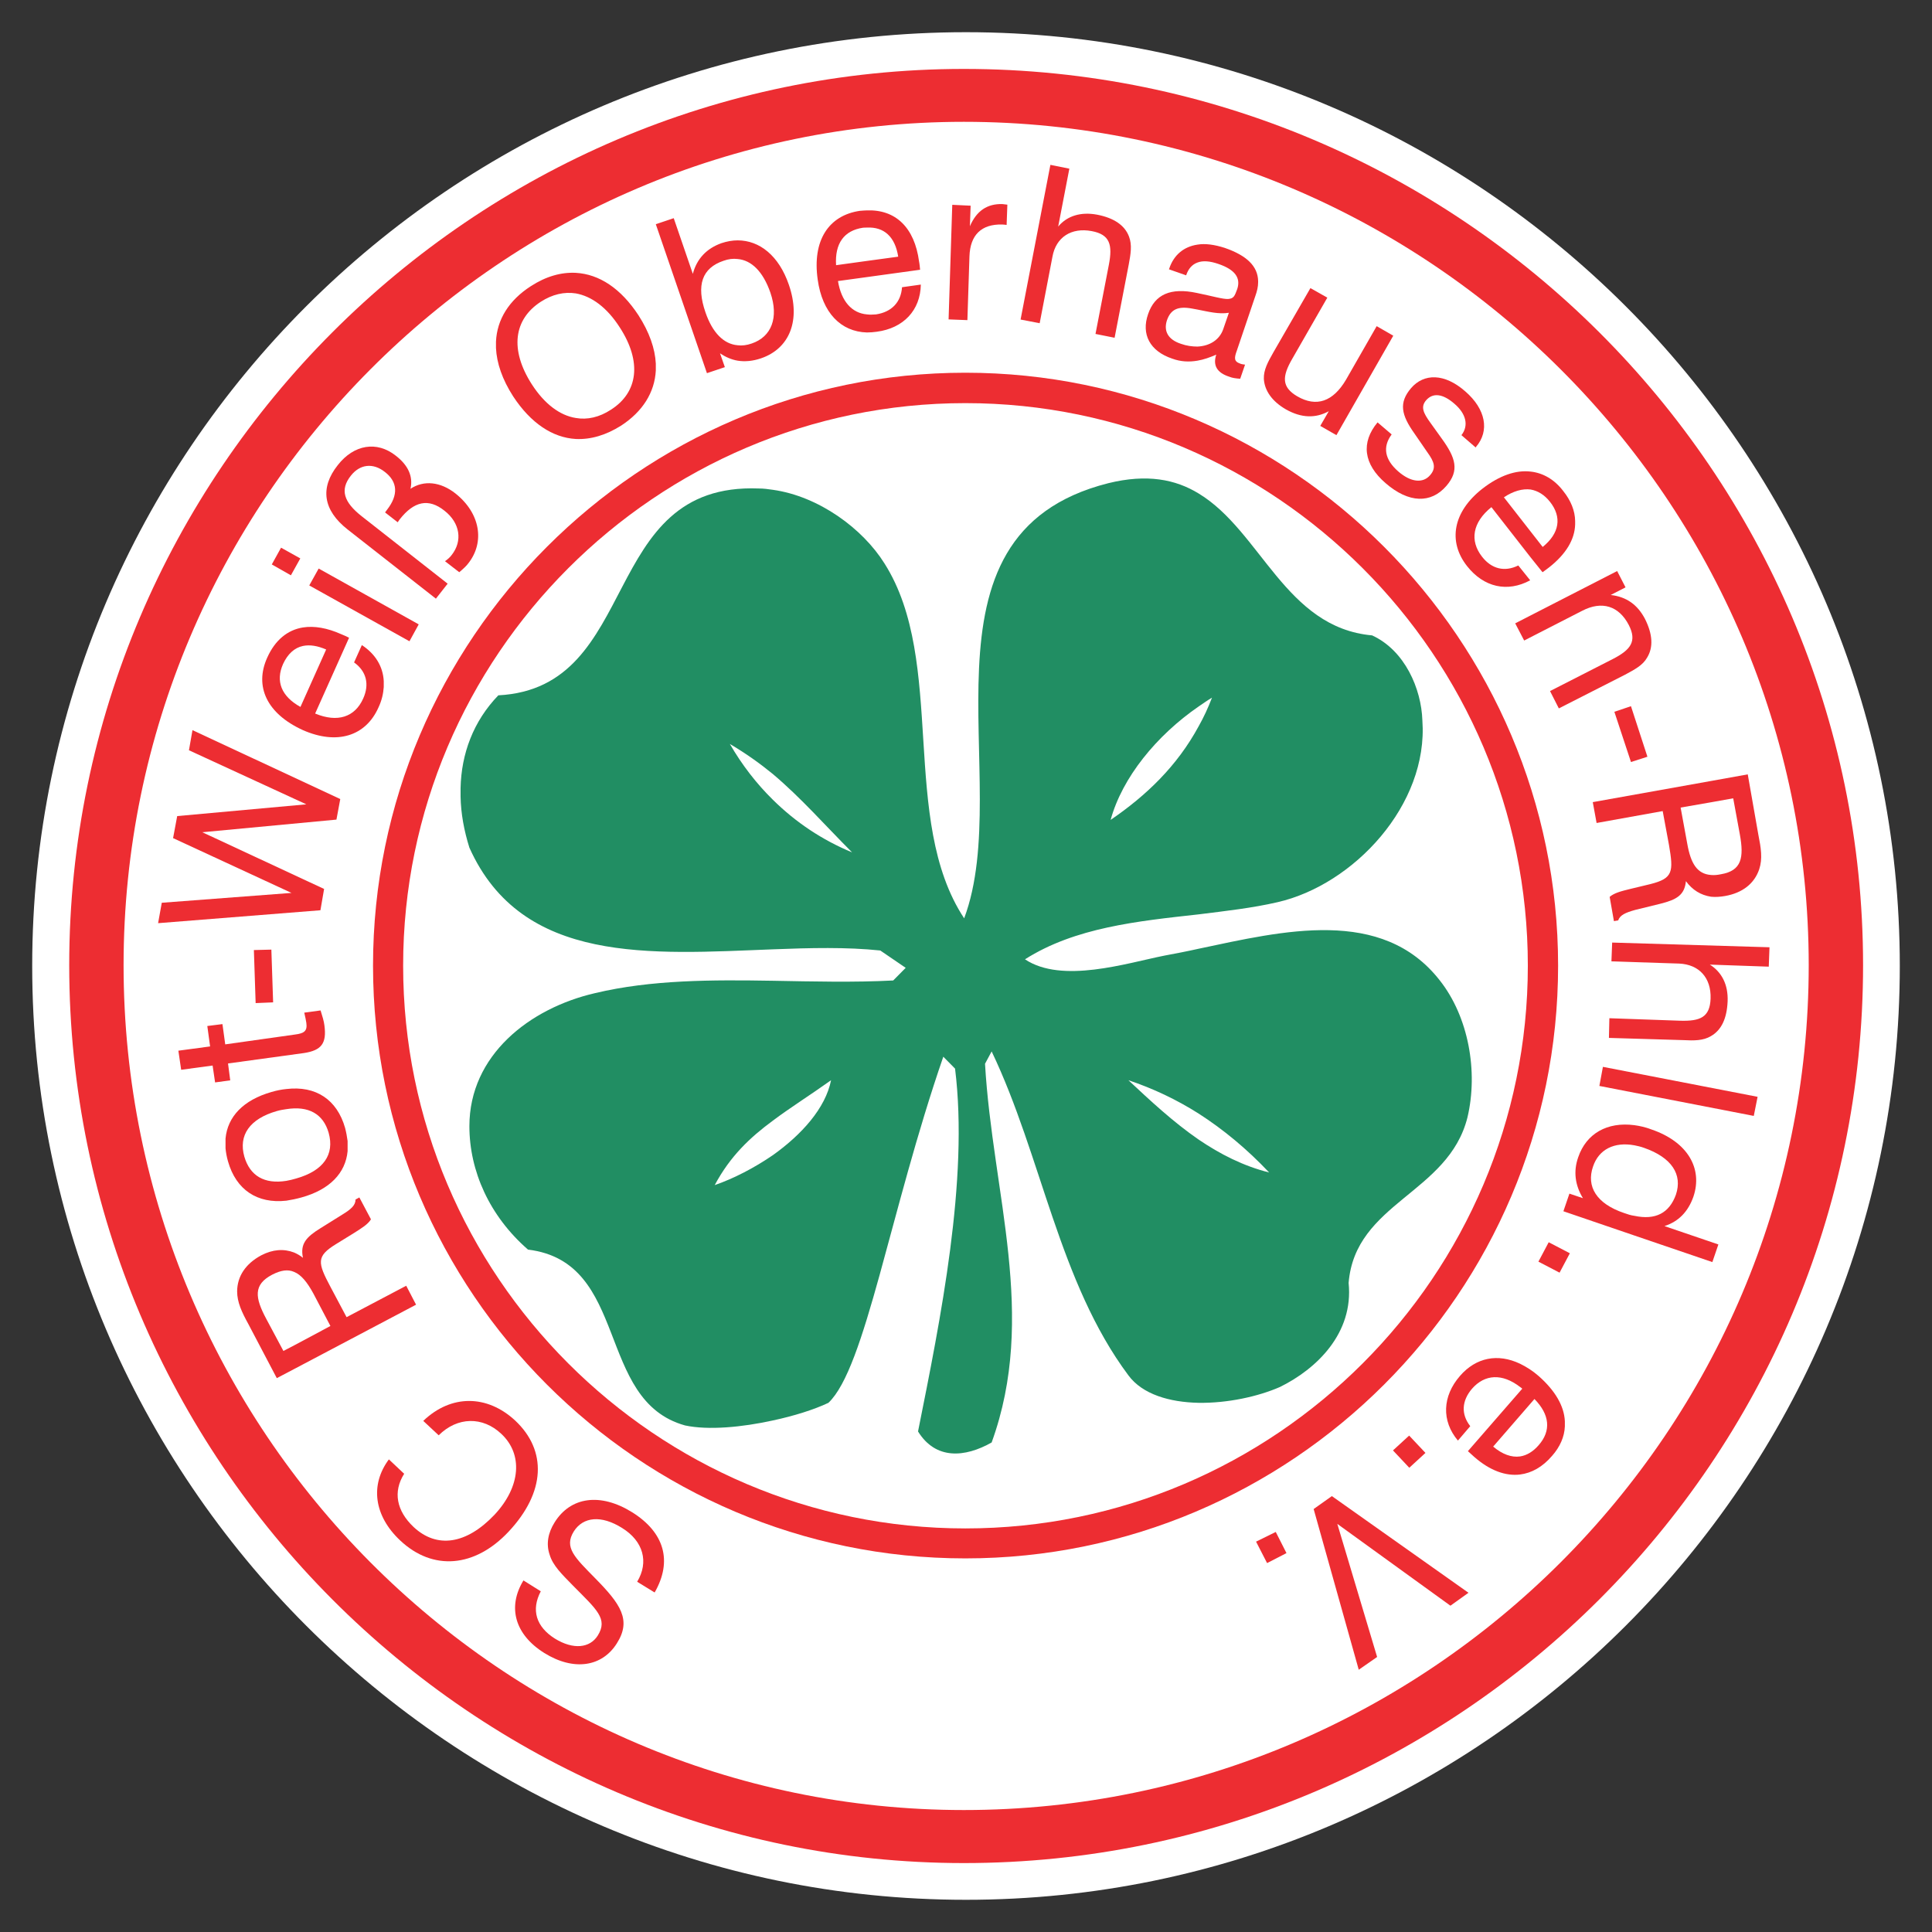 <?xml version="1.0" encoding="UTF-8" standalone="no"?>
<!-- Created with Inkscape (http://www.inkscape.org/) -->
<svg xmlns:svg="http://www.w3.org/2000/svg" xmlns="http://www.w3.org/2000/svg" version="1.0" width="300" height="300" id="svg2638">
  <rect width="100%" height="100%" fill="#333333" stroke="none"/>
  <defs id="defs3"/>
  <g transform="translate(-25.14, -27.17)" id="layer1">
    <g transform="translate(5, 5)" id="g2677">
      <path d="M 170.129,317.17 C 249.991,317.17 315.14,252.021 315.14,172.158 C 315.14,92.319 249.991,27.17 170.129,27.17 C 90.289,27.17 25.14,92.319 25.14,172.158 C 25.14,252.021 90.289,317.17 170.129,317.17" style="fill: rgb(255, 255, 255); fill-rule: nonzero; stroke: none;" id="path149"/>
      <path d="M 169.81,32.873 C 246.752,32.873 309.437,95.558 309.437,172.044 C 309.437,248.782 246.752,311.467 169.81,311.467 C 93.529,311.467 30.889,248.782 30.889,172.044 C 30.889,95.558 93.529,32.873 169.81,32.873" style="fill: rgb(237, 45, 50); fill-rule: nonzero; stroke: none;" id="path151"/>
      <path d="M 169.81,41.085 C 242.076,41.085 300.997,100.006 300.997,172.044 C 300.997,244.333 242.076,303.232 169.81,303.232 C 97.977,303.232 39.329,244.333 39.329,172.044 C 39.329,100.006 97.977,41.085 169.81,41.085" style="fill: rgb(255, 255, 255); fill-rule: nonzero; stroke: none;" id="path153"/>
      <path d="M 217.211,204.231 C 213.744,200.559 210.094,197.547 206.262,195.084 C 202.84,192.917 199.191,191.183 195.358,189.906 C 198.734,193.054 202.293,196.384 206.262,199.121 C 209.592,201.38 213.197,203.227 217.211,204.231 z M 140.155,146.359 C 143.714,149.872 147.82,152.609 152.45,154.525 C 148.162,150.237 144.603,146.131 140.155,142.367 C 138.147,140.724 135.98,139.173 133.471,137.691 C 135.342,140.93 137.6,143.85 140.155,146.359 z M 206.262,134.953 C 207.061,133.539 207.722,132.102 208.338,130.505 C 207.631,130.916 206.969,131.395 206.262,131.874 C 199.738,136.368 194.4,142.892 192.598,149.484 C 198.141,145.697 202.909,141.135 206.262,134.953 z M 140.155,242.737 C 135.387,243.786 130.141,244.288 126.514,243.512 C 112.553,239.634 117.982,218.146 102.128,216.207 C 96.152,211.006 93.027,204.003 93.027,197.046 C 93.027,186.028 102.357,178.728 112.553,176.379 C 121.267,174.303 130.688,174.303 140.155,174.462 C 146.451,174.576 152.724,174.736 158.837,174.417 L 160.776,172.455 L 156.83,169.763 C 151.629,169.216 145.926,169.353 140.155,169.581 C 121.199,170.311 101.193,171.999 93.027,153.795 C 92.205,151.172 91.704,148.503 91.658,145.857 L 91.658,144.534 C 91.772,139.242 93.62,134.178 97.521,130.14 C 119.898,128.977 112.987,97.041 137.965,98.022 C 138.695,98.022 139.402,98.113 140.155,98.227 C 147.272,99.231 154.093,104.226 157.492,109.678 C 167.163,124.916 159.773,149.484 169.855,164.768 C 177.907,143.279 160.502,105.207 192.233,97.201 C 198.255,95.718 202.681,96.607 206.262,98.797 C 215.957,104.66 219.721,119.624 233.202,120.833 C 238.312,123.183 240.844,129.159 241.004,134.018 C 241.962,147.134 230.351,159.544 218.534,162.258 C 214.588,163.171 210.459,163.627 206.262,164.152 C 196.818,165.201 187.078,166.182 179.299,171.132 C 185.047,174.964 195.085,171.725 200.924,170.562 C 202.635,170.242 204.437,169.9 206.262,169.49 C 219.333,166.729 234.753,162.92 243.718,174.417 C 248.166,180.051 249.695,188.537 248.007,195.677 C 245.041,207.516 230.579,208.885 229.552,221.385 C 230.351,229.21 224.557,234.753 218.899,237.536 C 215.524,239.018 210.756,240.068 206.262,239.999 C 201.768,239.908 197.548,238.699 195.358,235.734 C 184.546,221.248 181.922,201.745 174.121,185.435 L 173.094,187.351 C 174.258,207.516 181.261,226.472 174.121,246.158 C 169.969,248.508 165.43,248.873 162.692,244.447 C 166.183,227.02 170.585,205.372 168.441,188.104 L 166.616,186.256 C 158.29,210.367 154.526,234.57 148.778,239.999 C 146.565,241.049 143.463,242.029 140.155,242.737 z M 140.155,196.179 C 136.596,198.802 133.517,201.699 131.122,206.193 C 134.087,205.166 137.258,203.524 140.155,201.539 C 144.603,198.369 148.321,194.263 149.188,189.906 C 145.926,192.232 142.892,194.126 140.155,196.179" style="fill: rgb(33, 142, 99); fill-rule: nonzero; stroke: none;" id="path155"/>
      <path d="M 170.038,259.503 C 218.147,259.503 257.382,220.267 257.382,172.113 C 257.382,124.049 218.147,84.768 170.038,84.768 C 121.974,84.768 82.739,124.049 82.739,172.113 C 82.739,220.267 121.974,259.503 170.038,259.503 z M 170.038,80.046 C 220.724,80.046 262.081,121.472 262.081,172.113 C 262.081,222.845 220.724,264.156 170.038,264.156 C 119.397,264.156 78.063,222.845 78.063,172.113 C 78.063,121.472 119.397,80.046 170.038,80.046" style="fill: rgb(237, 45, 50); fill-rule: nonzero; stroke: none;" id="path157"/>
      <path d="M 121.792,269.449 C 124.598,264.567 123.297,260.119 118.302,256.994 C 113.352,253.914 108.721,254.598 106.257,258.568 C 105.208,260.233 104.934,261.967 105.482,263.563 C 105.984,265.274 107.375,266.597 109.086,268.354 C 112.804,272.118 114.583,273.532 112.964,276.132 C 111.732,278.094 109.154,278.368 106.303,276.611 C 103.383,274.764 102.585,272.163 104.113,269.266 L 101.421,267.578 C 98.889,271.73 100.098,275.995 104.66,278.847 C 109.245,281.698 113.648,280.991 115.929,277.341 C 118.233,273.714 116.477,271.228 112.599,267.282 C 109.405,264.02 107.672,262.468 109.245,259.959 C 110.683,257.701 113.489,257.381 116.773,259.457 C 120.035,261.487 120.925,264.727 119.077,267.783 L 121.792,269.449" style="fill: rgb(237, 45, 50); fill-rule: nonzero; stroke: none;" id="path159"/>
      <path d="M 88.259,245.041 C 91.179,242.143 95.103,242.098 97.977,244.812 C 101.353,247.96 101.034,252.979 96.928,257.381 C 92.548,261.989 87.986,262.651 84.381,259.298 C 81.69,256.766 81.142,253.8 82.898,251.017 L 80.526,248.782 C 77.583,252.728 78.199,257.541 82.283,261.373 C 87.347,266.141 93.871,265.594 99.117,260.005 C 104.866,253.869 105.094,247.413 100.144,242.759 C 95.764,238.699 90.175,238.676 85.864,242.805 L 88.259,245.041" style="fill: rgb(237, 45, 50); fill-rule: nonzero; stroke: none;" id="path161"/>
      <path d="M 65.95,182.811 L 55.114,184.34 L 54.681,181.192 L 52.331,181.488 L 52.765,184.659 L 47.838,185.321 L 48.271,188.286 L 53.153,187.625 L 53.54,190.248 L 55.89,189.928 L 55.548,187.305 L 67.341,185.686 C 70.033,185.275 70.9,184.203 70.512,181.374 C 70.444,180.758 70.193,179.937 69.919,179.07 L 67.387,179.412 C 67.547,180.12 67.661,180.644 67.706,180.986 C 67.889,182.264 67.387,182.629 65.95,182.811" style="fill: rgb(237, 45, 50); fill-rule: nonzero; stroke: none;" id="path163"/>
      <path d="M 62.551,177.816 L 62.277,169.626 L 59.563,169.695 L 59.836,177.93 L 62.551,177.816" style="fill: rgb(237, 45, 50); fill-rule: nonzero; stroke: none;" id="path165"/>
      <path d="M 69.896,163.513 L 70.466,160.205 L 51.556,151.4 L 72.383,149.438 L 72.976,146.245 L 50.028,135.546 L 49.48,138.671 L 67.706,147.066 L 47.655,148.891 L 47.016,152.313 L 65.402,160.821 L 45.26,162.35 L 44.69,165.52 L 69.896,163.513" style="fill: rgb(237, 45, 50); fill-rule: nonzero; stroke: none;" id="path167"/>
      <path d="M 83.72,121.745 L 85.157,119.122 L 69.622,110.454 L 68.162,113.077 L 83.72,121.745 z M 65.311,111.503 L 66.771,108.88 L 63.783,107.215 L 62.345,109.815 L 65.311,111.503" style="fill: rgb(237, 45, 50); fill-rule: nonzero; stroke: none;" id="path169"/>
      <path d="M 87.826,115.13 L 89.651,112.803 L 76.306,102.333 C 73.523,100.143 72.884,98.227 74.618,96.037 C 76.032,94.235 78.063,94.007 79.888,95.444 C 81.918,96.995 82.009,99.048 80.252,101.307 L 79.933,101.74 L 81.895,103.268 L 82.191,102.835 C 84.427,99.984 86.685,99.504 89.149,101.466 C 91.612,103.382 91.978,106.188 90.289,108.332 C 90.061,108.652 89.696,108.994 89.24,109.313 L 91.453,111.024 C 92.046,110.522 92.548,110.066 92.867,109.633 C 95.445,106.348 94.738,101.854 90.837,98.775 C 88.533,96.972 85.955,96.699 83.879,98.067 C 84.313,96.174 83.537,94.418 81.575,92.912 C 78.678,90.631 75.12,91.156 72.588,94.395 C 69.805,97.908 70.284,101.375 74.116,104.386 L 87.826,115.13" style="fill: rgb(237, 45, 50); fill-rule: nonzero; stroke: none;" id="path171"/>
      <path d="M 167.437,71.766 L 170.357,71.88 L 170.676,61.98 C 170.79,58.627 172.547,56.961 175.74,57.03 C 175.991,57.03 176.22,57.075 176.448,57.098 L 176.562,53.95 C 176.288,53.905 176.06,53.905 175.786,53.859 C 173.436,53.791 171.771,54.908 170.745,57.304 L 170.859,54.11 L 168.007,53.973 L 167.437,71.766" style="fill: rgb(237, 45, 50); fill-rule: nonzero; stroke: none;" id="path173"/>
      <path d="M 190.249,74.024 L 193.214,74.617 L 195.404,63.28 C 195.723,61.569 195.951,60.201 195.45,58.9 C 194.788,57.144 193.1,56.003 190.477,55.501 C 187.99,55.045 185.869,55.661 184.454,57.349 L 186.188,48.362 L 183.245,47.768 L 178.615,71.789 L 181.58,72.359 L 183.565,62.026 C 184.112,58.992 186.507,57.463 189.656,58.056 C 192.507,58.581 192.917,60.201 192.324,63.28 L 190.249,74.024" style="fill: rgb(237, 45, 50); fill-rule: nonzero; stroke: none;" id="path175"/>
      <path d="M 226.245,68.39 L 223.622,66.907 L 217.873,76.876 C 217.006,78.404 216.345,79.613 216.39,80.982 C 216.482,82.784 217.645,84.495 219.835,85.749 C 222.184,87.072 224.397,87.164 226.473,86.023 L 225.15,88.304 L 227.659,89.741 L 236.487,74.298 L 233.909,72.815 L 229.142,81.141 C 227.134,84.54 224.557,85.43 221.591,83.719 C 219.128,82.282 219.196,80.64 220.816,77.857 L 226.245,68.39" style="fill: rgb(237, 45, 50); fill-rule: nonzero; stroke: none;" id="path177"/>
      <path d="M 234.046,87.757 C 231.446,90.882 231.856,94.235 235.301,97.201 C 238.905,100.326 242.35,100.371 244.722,97.634 C 246.798,95.239 246.182,93.254 243.992,90.243 L 242.258,87.825 C 241.095,86.228 240.73,85.316 241.597,84.312 C 242.646,83.126 244.174,83.286 245.977,84.86 C 247.801,86.411 248.235,88.258 247.071,89.741 L 249.284,91.657 L 249.33,91.566 C 251.474,89.08 250.858,85.704 247.665,82.943 C 244.448,80.115 241.254,80.115 239.247,82.442 C 237.331,84.7 237.696,86.57 239.795,89.513 L 241.756,92.365 C 242.851,93.87 243.194,94.828 242.213,95.946 C 241.118,97.246 239.224,97.086 237.262,95.376 C 235.141,93.528 234.799,91.566 236.236,89.627 L 234.046,87.757" style="fill: rgb(237, 45, 50); fill-rule: nonzero; stroke: none;" id="path179"/>
      <path d="M 260.827,129.479 L 262.195,132.17 L 272.46,126.946 C 273.989,126.125 275.243,125.464 275.905,124.278 C 276.886,122.681 276.772,120.651 275.563,118.255 C 274.422,116.088 272.711,114.834 270.248,114.56 L 272.552,113.374 L 271.251,110.842 L 255.42,118.963 L 256.812,121.631 L 265.799,117.024 C 268.902,115.404 271.525,116.271 273.054,119.213 C 274.354,121.745 273.373,123.069 270.567,124.506 L 260.827,129.479" style="fill: rgb(237, 45, 50); fill-rule: nonzero; stroke: none;" id="path181"/>
      <path d="M 270.818,132.695 L 273.396,140.496 L 275.951,139.675 L 273.396,131.828 L 270.818,132.695" style="fill: rgb(237, 45, 50); fill-rule: nonzero; stroke: none;" id="path183"/>
      <path d="M 270.042,180.279 L 269.974,183.336 L 281.494,183.678 C 283.204,183.769 284.619,183.769 285.805,183.062 C 287.447,182.127 288.292,180.325 288.406,177.633 C 288.497,175.078 287.516,173.139 285.645,171.953 L 294.793,172.273 L 294.907,169.261 L 270.476,168.531 L 270.362,171.451 L 280.878,171.793 C 283.957,171.93 285.873,173.983 285.759,177.245 C 285.645,180.12 284.163,180.758 281.037,180.667 L 270.042,180.279" style="fill: rgb(237, 45, 50); fill-rule: nonzero; stroke: none;" id="path185"/>
      <path d="M 269.039,187.83 L 268.491,190.795 L 292.466,195.449 L 293.059,192.483 L 269.039,187.83" style="fill: rgb(237, 45, 50); fill-rule: nonzero; stroke: none;" id="path187"/>
      <path d="M 260.621,215.066 L 259.025,218.078 L 262.309,219.788 L 263.906,216.777 L 260.621,215.066" style="fill: rgb(237, 45, 50); fill-rule: nonzero; stroke: none;" id="path189"/>
      <path d="M 238.951,245.086 L 236.441,247.39 L 238.973,250.082 L 241.483,247.778 L 238.951,245.086" style="fill: rgb(237, 45, 50); fill-rule: nonzero; stroke: none;" id="path191"/>
      <path d="M 226.952,254.484 L 224.123,256.492 L 231.126,281.447 L 233.978,279.463 L 227.796,258.796 L 245.361,271.502 L 248.166,269.494 L 226.952,254.484" style="fill: rgb(237, 45, 50); fill-rule: nonzero; stroke: none;" id="path193"/>
      <path d="M 218.238,260.05 L 215.181,261.556 L 216.892,264.886 L 219.903,263.335 L 218.238,260.05" style="fill: rgb(237, 45, 50); fill-rule: nonzero; stroke: none;" id="path195"/>
      <path d="M 154.754,57.509 C 154.572,57.509 154.366,57.509 154.138,57.532 C 151.218,57.965 149.758,59.95 149.964,63.349 L 154.754,62.687 L 159.613,62.026 C 159.134,58.946 157.423,57.372 154.754,57.509 z M 160.206,66.77 L 163.126,66.36 C 163.057,70.352 160.434,73.135 156.283,73.682 C 155.781,73.751 155.279,73.796 154.754,73.796 C 150.694,73.682 147.82,70.717 147.112,65.584 C 146.245,59.493 148.823,55.616 153.659,54.908 C 154.07,54.886 154.412,54.84 154.754,54.84 C 159.179,54.68 162.145,57.463 162.852,62.778 C 162.943,63.212 162.966,63.622 163.012,64.056 L 154.754,65.196 L 150.26,65.812 C 150.785,68.983 152.427,70.785 154.754,70.99 C 155.233,71.059 155.712,71.013 156.168,70.99 C 158.586,70.625 160.046,69.097 160.206,66.77 z M 109.542,87.072 C 111.344,87.392 113.215,86.958 114.994,85.795 C 119.237,83.103 119.83,78.336 116.385,73.021 C 114.401,69.918 112.006,68.162 109.542,67.728 C 107.763,67.455 105.915,67.865 104.113,69.029 C 99.893,71.766 99.277,76.488 102.722,81.849 C 104.706,84.928 107.101,86.685 109.542,87.072 z M 109.542,64.535 C 113.192,64.74 116.545,66.953 119.283,71.127 C 120.971,73.751 121.86,76.305 121.974,78.632 L 121.974,79.704 C 121.792,83.103 119.944,86.069 116.591,88.258 C 114.241,89.741 111.869,90.448 109.542,90.334 C 105.961,90.129 102.562,87.894 99.824,83.719 C 98.136,81.096 97.27,78.564 97.156,76.214 L 97.156,75.21 C 97.315,71.789 99.163,68.8 102.562,66.611 C 104.912,65.082 107.284,64.421 109.542,64.535 z M 134.68,62.391 C 133.973,62.299 133.243,62.391 132.49,62.664 C 129.16,63.782 128.225,66.451 129.684,70.671 C 130.78,73.865 132.536,75.598 134.68,75.781 C 135.342,75.872 136.095,75.781 136.87,75.507 C 139.95,74.458 141.09,71.492 139.767,67.614 C 138.626,64.329 136.824,62.573 134.68,62.391 z M 129.913,80.115 L 121.974,56.984 L 124.757,56.049 L 127.723,64.694 C 128.339,62.345 129.867,60.748 132.171,59.927 C 132.992,59.653 133.859,59.493 134.68,59.493 C 138.079,59.493 141.09,61.866 142.641,66.405 C 144.535,71.926 142.732,76.305 138.307,77.811 C 137.03,78.244 135.821,78.358 134.68,78.176 C 133.745,78.016 132.832,77.628 131.943,77.035 L 132.696,79.18 L 129.913,80.115" style="fill: rgb(237, 45, 50); fill-rule: nonzero; stroke: none;" id="path197"/>
      <path d="M 206.079,70.238 C 205.76,70.169 205.486,70.124 205.213,70.078 C 203.069,69.69 201.928,70.192 201.335,71.926 C 200.81,73.568 201.494,74.891 203.502,75.553 C 204.392,75.872 205.258,75.986 206.079,75.986 C 207.996,75.895 209.524,74.937 210.094,73.249 L 210.961,70.739 C 209.387,70.99 207.836,70.58 206.079,70.238 z M 206.079,78.176 C 204.756,78.404 203.456,78.336 202.156,77.857 C 198.689,76.693 197.32,74.07 198.415,70.945 C 199.464,67.865 201.928,66.793 205.988,67.66 C 208.452,68.162 210.026,68.641 210.847,68.595 C 211.714,68.527 211.851,68.162 212.261,67.044 C 212.832,65.31 211.896,64.033 209.364,63.166 C 207.996,62.687 206.901,62.619 206.079,62.938 C 205.258,63.235 204.665,63.896 204.323,64.923 L 201.654,63.987 L 201.7,63.873 C 202.407,61.752 203.958,60.474 206.079,60.155 C 207.288,59.95 208.726,60.155 210.3,60.657 C 213.744,61.843 215.455,63.508 215.501,65.812 L 215.501,66.017 C 215.501,66.679 215.341,67.386 215.067,68.139 L 212.216,76.556 C 211.782,77.743 211.714,78.29 212.718,78.632 C 212.923,78.723 213.151,78.746 213.47,78.792 L 212.718,80.982 C 212.056,80.936 211.509,80.868 211.007,80.662 C 209.091,80.046 208.452,78.883 208.999,77.241 C 208.041,77.651 207.061,78.016 206.079,78.176" style="fill: rgb(237, 45, 50); fill-rule: nonzero; stroke: none;" id="path199"/>
      <path d="M 257.815,95.398 C 259.732,95.604 261.488,96.607 262.857,98.387 C 264.066,99.892 264.705,101.489 264.727,103.063 L 264.727,103.611 C 264.659,105.96 263.29,108.218 260.713,110.249 C 260.348,110.522 260.005,110.796 259.663,111.024 L 257.815,108.72 L 251.725,100.919 C 248.782,103.291 248.326,106.12 250.265,108.606 C 251.748,110.522 253.778,111.024 255.899,109.975 L 257.747,112.279 C 254.211,114.195 250.539,113.374 247.938,110.066 C 244.927,106.234 245.771,101.626 250.311,98.067 C 252.98,95.992 255.557,95.125 257.815,95.398 z M 257.815,104.705 L 259.686,107.101 C 262.309,104.979 262.697,102.47 260.827,100.098 C 259.96,99.003 258.956,98.387 257.815,98.181 C 256.561,98.022 255.147,98.41 253.664,99.39 L 257.815,104.705" style="fill: rgb(237, 45, 50); fill-rule: nonzero; stroke: none;" id="path201"/>
      <path d="M 285.828,158.038 C 286.307,158.084 286.809,158.038 287.356,157.924 C 290.595,157.377 290.96,155.347 290.299,151.72 L 289.272,146.131 L 285.828,146.747 L 281.106,147.568 L 282.132,153.157 C 282.68,156.282 283.683,157.879 285.828,158.038 z M 291.531,142.413 L 293.173,151.765 C 293.584,153.818 293.857,155.506 293.31,157.149 C 292.557,159.384 290.709,160.821 288.018,161.3 C 287.242,161.437 286.489,161.483 285.828,161.414 C 284.231,161.163 282.954,160.388 281.927,158.996 C 281.722,161.163 280.49,161.871 277.935,162.509 L 274.034,163.467 C 272.552,163.878 271.685,164.266 271.411,165.087 L 270.749,165.201 L 270.088,161.437 C 270.795,160.821 271.89,160.548 273.282,160.205 L 276.407,159.453 C 279.943,158.563 280.011,157.536 279.304,153.408 L 278.323,148.115 L 268.058,149.963 L 267.465,146.724 L 285.828,143.439 L 291.531,142.413" style="fill: rgb(237, 45, 50); fill-rule: nonzero; stroke: none;" id="path203"/>
      <path d="M 273.92,210.96 C 277.205,211.668 279.35,210.527 280.376,207.676 C 281.425,204.55 279.737,201.904 275.403,200.399 C 274.901,200.216 274.377,200.102 273.92,200.011 C 270.795,199.441 268.4,200.65 267.51,203.296 C 266.416,206.421 268.058,209.09 272.324,210.527 C 272.894,210.732 273.396,210.892 273.92,210.96 z M 286.033,218.146 L 273.92,214.017 L 262.903,210.253 L 263.838,207.516 L 265.936,208.223 C 264.705,206.193 264.431,204.049 265.206,201.859 C 266.461,198.186 269.7,196.338 273.92,196.886 C 274.764,197 275.677,197.205 276.566,197.547 C 282.201,199.464 284.573,203.615 283.09,207.995 C 282.269,210.322 280.787,211.85 278.597,212.557 L 286.968,215.409 L 286.033,218.146" style="fill: rgb(237, 45, 50); fill-rule: nonzero; stroke: none;" id="path205"/>
      <path d="M 256.173,248.325 C 257.222,248.166 258.203,247.573 259.07,246.569 C 261.032,244.333 260.781,241.824 258.409,239.406 L 256.173,241.984 L 251.999,246.797 C 253.436,248.006 254.85,248.508 256.173,248.325 z M 248.44,243.626 L 246.524,245.862 C 243.946,242.805 244.106,238.973 246.843,235.825 C 249.33,232.951 252.729,232.289 256.173,233.931 C 257.154,234.41 258.135,235.026 259.07,235.848 C 261.648,238.129 263.017,240.501 263.13,242.851 L 263.13,243.672 C 263.062,245.269 262.378,246.843 261.146,248.234 C 259.663,249.968 257.975,250.903 256.173,251.131 C 253.938,251.405 251.474,250.515 249.056,248.394 C 248.759,248.12 248.394,247.801 248.075,247.504 L 256.173,238.197 L 256.515,237.809 C 256.401,237.695 256.287,237.604 256.173,237.536 C 253.39,235.391 250.698,235.551 248.714,237.809 C 247.117,239.68 246.98,241.756 248.44,243.626" style="fill: rgb(237, 45, 50); fill-rule: nonzero; stroke: none;" id="path207"/>
      <path d="M 67.182,131.075 L 70.786,123.023 C 69.463,122.453 68.254,122.247 67.182,122.475 C 65.858,122.749 64.809,123.73 64.102,125.258 C 62.893,127.95 63.828,130.3 66.794,131.942 L 67.182,131.075 z M 75.12,125.03 L 76.329,122.339 C 78.45,123.73 79.614,125.692 79.728,127.927 L 79.728,128.863 C 79.659,129.866 79.431,130.916 78.906,132.033 C 76.922,136.482 72.474,137.873 67.182,135.546 C 61.57,132.991 59.608,128.749 61.639,124.278 C 62.847,121.586 64.764,119.989 67.182,119.601 C 68.938,119.327 70.946,119.67 73.135,120.651 C 73.523,120.81 73.956,120.993 74.344,121.198 L 69.075,132.969 C 72.542,134.406 75.234,133.539 76.534,130.642 C 77.538,128.429 77.036,126.399 75.12,125.03" style="fill: rgb(237, 45, 50); fill-rule: nonzero; stroke: none;" id="path209"/>
      <path d="M 64.604,205.531 C 65.129,205.44 65.585,205.326 66.132,205.166 C 70.398,203.957 72.109,201.425 71.174,198.072 C 70.329,195.129 68.048,193.852 64.604,194.399 C 64.148,194.468 63.669,194.536 63.121,194.696 C 58.901,195.905 57.145,198.46 58.08,201.768 C 58.947,204.756 61.205,206.079 64.604,205.531 z M 66.954,208.109 C 66.132,208.337 65.357,208.497 64.604,208.611 C 60.087,209.113 56.802,206.923 55.548,202.52 C 55.343,201.813 55.228,201.152 55.16,200.49 L 55.16,198.962 C 55.479,195.563 57.92,192.985 62.3,191.731 C 63.076,191.502 63.874,191.343 64.604,191.274 C 69.189,190.727 72.474,192.917 73.728,197.319 C 73.911,198.026 74.025,198.688 74.116,199.35 L 74.116,200.923 C 73.797,204.322 71.333,206.9 66.954,208.109" style="fill: rgb(237, 45, 50); fill-rule: nonzero; stroke: none;" id="path211"/>
      <path d="M 65.813,216.663 C 66.292,216.869 66.771,217.142 67.182,217.484 C 66.725,215.295 67.706,214.245 69.919,212.877 L 73.318,210.755 C 74.664,209.934 75.348,209.318 75.348,208.428 L 75.941,208.109 L 77.743,211.508 C 77.264,212.284 76.306,212.877 75.074,213.652 L 72.337,215.34 C 69.212,217.256 69.463,218.237 71.447,221.978 L 73.956,226.7 L 83.218,221.819 L 84.746,224.761 L 65.813,234.753 L 63.121,236.167 L 58.719,227.795 C 57.692,225.925 56.962,224.396 56.962,222.685 C 56.985,220.336 58.285,218.397 60.703,217.097 C 62.505,216.161 64.216,216.047 65.813,216.663 z M 65.813,231.08 L 71.447,228.069 L 68.801,223.028 C 67.843,221.271 66.908,220.108 65.813,219.674 C 64.855,219.241 63.76,219.401 62.391,220.108 C 59.449,221.659 59.722,223.666 61.479,226.951 L 64.148,231.947 L 65.813,231.08" style="fill: rgb(237, 45, 50); fill-rule: nonzero; stroke: none;" id="path213"/>
    </g>
  </g>
</svg>